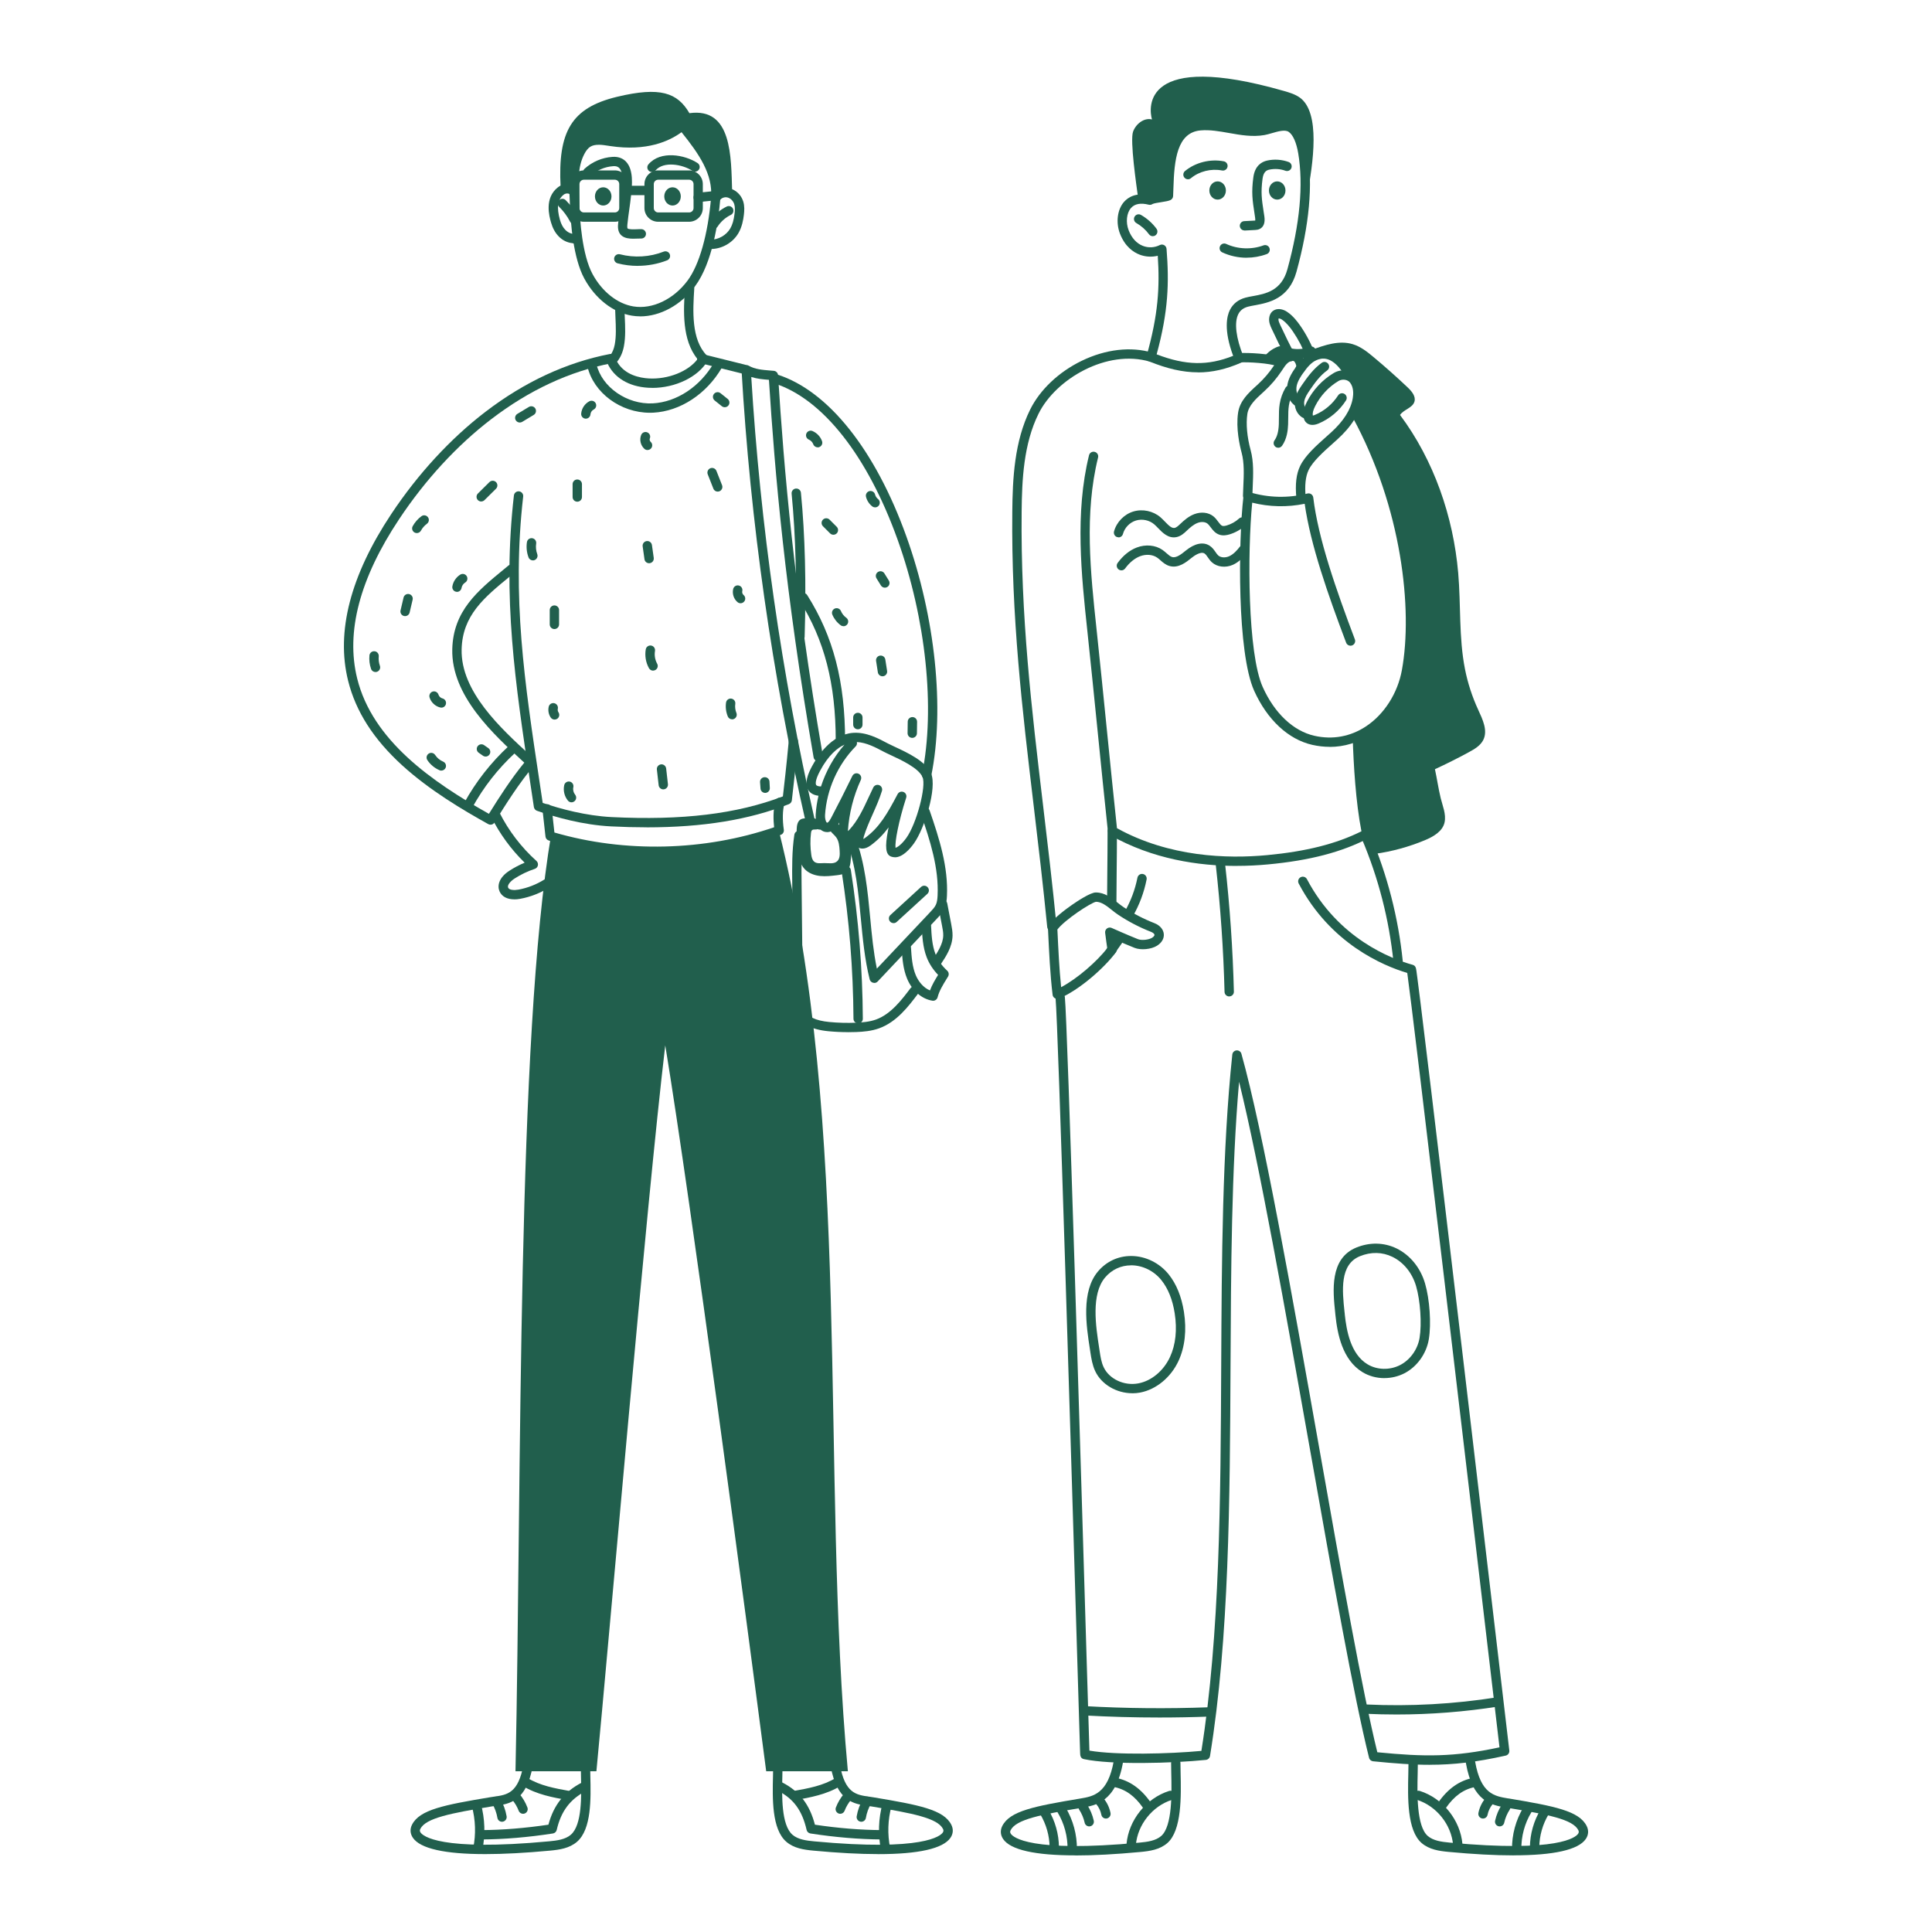 <?xml version="1.0" encoding="UTF-8"?> <svg xmlns="http://www.w3.org/2000/svg" id="Layer_1" data-name="Layer 1" viewBox="0 0 500 500"><defs><style> .cls-1 { fill: #215f4d; } </style></defs><g><g><g><g><path class="cls-1" d="M307.45,46.4c-.35,0-.69-.15-.93-.44-.43-.51-.35-1.28.16-1.7,2.7-2.23,6.55-3.19,10.05-2.51.65.13,1.08.76.95,1.42-.13.66-.76,1.08-1.42.95-2.81-.55-5.89.21-8.05,2-.23.19-.5.28-.77.28Z"></path><path class="cls-1" d="M322.07,59.64c-.64,0-1.17-.5-1.21-1.14-.04-.67.48-1.24,1.14-1.27l2.67-.14s.12,0,.18-.01c.02-.11.03-.35-.03-.76l-.15-1.02c-.54-3.51-.83-5.45-.31-9.39.4-3.04,2.17-4.05,3.59-4.36,1.82-.4,3.79-.27,5.54.37.63.23.95.92.72,1.55s-.92.95-1.55.72c-1.32-.49-2.81-.58-4.19-.28-.68.15-1.48.55-1.72,2.32-.48,3.6-.22,5.31.3,8.71l.16,1.03c.24,1.62-.14,2.71-1.13,3.25-.47.25-.95.28-1.27.3l-2.67.14s-.04,0-.07,0Z"></path><path class="cls-1" d="M322.62,66.7c-2.16,0-4.31-.46-6.29-1.38-.61-.28-.87-1-.59-1.6.28-.61,1-.87,1.6-.59,2.97,1.38,6.58,1.51,9.65.37.62-.23,1.32.08,1.55.71.23.63-.08,1.32-.71,1.55-1.67.62-3.44.93-5.21.93Z"></path><path class="cls-1" d="M310.04,96.36c-3.92,0-7.98-.94-12.59-2.81-.57-.23-.87-.86-.71-1.45,3.03-10.72,3.42-17.82,2.89-25.91-1.55.38-3.19.29-4.7-.29-1.6-.62-3.78-2.06-5.08-5.43-1.12-2.89-.68-6.28,1.06-8.24,1.07-1.2,3.06-2.44,6.54-1.7.63-.25,1.51-.41,2.72-.6.32-.05.73-.12,1.08-.18.01-.37.03-.77.04-1.17.18-6.16.49-16.46,9.22-17.24,2.72-.24,5.41.23,8.01.7,2.9.52,5.64,1,8.33.53.47-.08,1.06-.25,1.67-.43,1.99-.58,4.47-1.29,6.35-.02,1.72,1.16,2.9,3.57,3.51,7.16,1.43,8.5.47,18.95-2.85,31.04-1.94,7.06-7.28,8.04-10.82,8.69-.64.12-1.24.23-1.73.36-1.2.32-2.03.96-2.52,1.95-1.08,2.18-.59,6.18,1.36,10.99.25.61-.04,1.3-.64,1.56-3.83,1.67-7.43,2.51-11.14,2.51ZM299.36,91.71c7.5,2.88,13.22,2.99,19.78.38-2.5-6.73-1.63-10.3-.85-11.86.81-1.62,2.17-2.7,4.05-3.2.58-.16,1.23-.28,1.92-.4,3.29-.6,7.38-1.35,8.92-6.95,3.23-11.75,4.17-21.84,2.8-30-.48-2.83-1.36-4.81-2.48-5.56-.94-.64-2.74-.12-4.33.34-.68.2-1.32.38-1.92.49-3.11.55-6.19,0-9.18-.53-2.55-.45-4.97-.88-7.37-.67-6.09.54-6.81,7.66-7.02,14.9-.02.75-.04,1.46-.08,2.1-.02.44-.29.84-.69,1.03-.49.23-1.23.36-2.38.54-.72.11-1.92.3-2.24.47-.29.21-.66.28-1,.19-2.08-.53-3.62-.24-4.59.85-1.15,1.29-1.4,3.72-.61,5.76.78,2.01,2.06,3.42,3.7,4.05,1.41.55,3.01.47,4.37-.22.36-.18.78-.17,1.13.03.35.2.58.56.61.96.69,8.77.48,16.13-2.56,27.29ZM298.34,52.77s0,0-.01,0c0,0,0,0,.01,0Z"></path><path class="cls-1" d="M298.34,61.13c-.37,0-.74-.17-.98-.5-.84-1.15-1.97-2.16-3.28-2.91-.58-.33-.78-1.07-.45-1.65.33-.58,1.07-.78,1.65-.45,1.6.92,2.99,2.16,4.03,3.59.39.54.27,1.3-.27,1.69-.21.16-.46.23-.71.23Z"></path><path class="cls-1" d="M338.23,50.87c1.66-8.79,3.54-21.71-1.82-25.6-1.21-.87-2.67-1.31-4.1-1.72-36.69-10.52-35.04,4.37-34.18,7.36-2.06-.51-4.16,1.16-4.89,3.15-.84,2.3.85,13.81,1.36,17.57,1.56-.14,6.2.27,7.38-.6,1.05-.77.5-4.31.52-5.73.04-3.09.2-6.18,2.32-8.62,3.03-3.48,4.4-4.75,9.21-4.46,4.41.26,8.74,2.31,13.06,1.49,2.24-.42,4.55-1.6,6.67-.8,3.51,1.31,4.44,18.13,4.47,17.96Z"></path></g><g><path class="cls-1" d="M334.03,93.5c-.43,0-.85-.23-1.07-.64-1.35-2.55-2.65-5.18-3.86-7.8-.3-.65-.76-1.64-.64-2.73.15-1.34.93-1.9,1.39-2.11,1.11-.52,2.41-.09,3.25.48,1.55,1.04,2.66,2.51,3.47,3.68,1.56,2.26,2.82,4.71,3.77,7.29.23.63-.09,1.32-.72,1.55-.62.23-1.32-.09-1.55-.72-.87-2.38-2.05-4.65-3.49-6.75-.68-.99-1.62-2.23-2.82-3.04-.37-.25-.72-.31-.85-.3-.01.03-.03.09-.04.19-.04.39.17.89.43,1.45,1.19,2.58,2.47,5.17,3.8,7.68.31.59.09,1.32-.5,1.63-.18.1-.37.14-.56.14Z"></path><path class="cls-1" d="M335.64,105.04c-.27,0-.54-.09-.76-.27-1.44-1.17-2.09-3.28-1.67-5.37.35-1.73,1.3-3.2,2.27-4.54,1.15-1.59,2.49-3.16,4.42-3.93,2.76-1.1,6.83-1,10.58,5.72.33.58.12,1.32-.47,1.64-.58.33-1.32.12-1.64-.47-3.5-6.27-6.57-5.05-7.57-4.65-1.37.54-2.42,1.82-3.36,3.11-.81,1.12-1.6,2.33-1.86,3.6-.2,1-.02,2.33.83,3.02.52.42.59,1.18.17,1.7-.24.29-.59.44-.94.44Z"></path><path class="cls-1" d="M337.76,108.26c-.18,0-.37-.04-.55-.13-1.54-.78-2.39-2.69-2.07-4.64.24-1.5,1.03-2.74,1.89-3.98,1.39-2.01,2.92-4.1,5.04-5.62.54-.39,1.3-.26,1.69.28.39.54.26,1.3-.28,1.69-1.81,1.29-3.19,3.19-4.45,5.03-.72,1.04-1.33,1.99-1.49,3-.12.76.11,1.76.78,2.1.6.3.83,1.03.53,1.62-.21.42-.64.66-1.08.66Z"></path><path class="cls-1" d="M336.7,130.03c-.62,0-1.14-.47-1.2-1.1-.34-3.62-.03-6.28.99-8.37,1.3-2.68,4.16-5.23,6.92-7.69.34-.31.68-.61,1.02-.91,3.27-2.95,5.18-5.96,5.67-8.95.16-.95.27-2.73-.7-3.98-.64-.83-2.01-1.02-3-.43-2.55,1.52-4.69,3.83-6.03,6.49-.53,1.05-.72,1.8-.62,2.45.12-.01.3-.05.54-.16,2.45-1.02,4.58-2.82,6.01-5.05.36-.56,1.1-.73,1.67-.37.56.36.73,1.11.37,1.67-1.69,2.65-4.22,4.78-7.12,5.99-1.41.59-2.62.42-3.34-.44-.28-.34-.45-.76-.53-1.28-.22-1.49.34-2.86.86-3.88,1.54-3.06,4-5.72,6.95-7.48,2.05-1.23,4.75-.77,6.15,1.03,1.13,1.46,1.55,3.54,1.17,5.85-.58,3.55-2.74,7.03-6.44,10.35-.34.3-.68.61-1.02.92-2.47,2.2-5.26,4.69-6.35,6.94-.8,1.66-1.05,3.98-.76,7.09.06.66-.43,1.25-1.09,1.32-.04,0-.08,0-.11,0Z"></path><path class="cls-1" d="M322.89,129.5s-.02,0-.03,0c-.67-.02-1.19-.57-1.18-1.24.02-.78.06-1.59.09-2.37.14-3,.28-6.1-.45-8.78-.47-1.74-1.51-6.23-.9-10.32.45-3.06,2.72-5.13,4.73-6.96l.47-.43c1.51-1.4,2.86-2.97,4-4.68.08-.12.15-.23.23-.35.52-.79,1.06-1.61,1.85-2.28,1.21-1.02,2.75-1.37,4.01-.89,1.05.39,1.72,1.53,2,2.46.3,1,.21,1.91-.26,2.55-.39.54-1.15.66-1.69.26-.52-.38-.65-1.1-.3-1.64.07-.34-.32-1.22-.61-1.38-.48-.18-1.15.11-1.58.48-.53.45-.95,1.09-1.39,1.77-.08.12-.16.24-.24.36-1.25,1.87-2.72,3.6-4.38,5.12l-.48.44c-1.79,1.63-3.64,3.32-3.97,5.53-.38,2.56-.07,5.96.85,9.33.83,3.05.68,6.34.54,9.53-.04.81-.07,1.57-.09,2.32-.02.66-.55,1.18-1.21,1.18ZM335.45,94.85h0Z"></path><path class="cls-1" d="M330.82,115.88c-.24,0-.49-.07-.7-.22-.54-.39-.67-1.14-.28-1.69.69-.97,1.05-2.31,1.12-4.21.02-.53.02-1.06.02-1.62,0-1.18,0-2.4.21-3.64.24-1.47.74-2.86,1.49-4.14.34-.58,1.08-.77,1.65-.43.58.34.77,1.08.43,1.65-.59,1.01-1.01,2.15-1.19,3.31-.17,1.04-.17,2.11-.18,3.25,0,.56,0,1.13-.03,1.71-.06,1.5-.29,3.71-1.57,5.52-.24.33-.61.51-.99.51Z"></path></g><path class="cls-1" d="M330.86,94.81c-.15,0-.3-.03-.44-.08-1.82-.71-7.31-1.1-9.61-.93-.67.05-1.24-.45-1.29-1.12-.05-.67.45-1.25,1.12-1.29,2.33-.17,8.3.16,10.67,1.09.62.24.93.95.68,1.57-.19.48-.64.77-1.13.77Z"></path><path class="cls-1" d="M344.11,193.28c-1.48,0-2.98-.17-4.49-.51-6.2-1.4-11.68-6.51-15.05-14.01-4.4-9.8-4.13-38.41-2.76-50.37.04-.36.24-.68.54-.87.3-.2.67-.25,1.01-.15,4.88,1.48,10.07,1.6,15.01.35.34-.08.69-.02.98.18.29.2.47.51.52.85,1.26,10.58,5.92,23.9,10.77,36.72.24.62-.08,1.32-.7,1.56-.62.24-1.32-.08-1.56-.7-4.7-12.43-9.23-25.35-10.73-35.95-4.49.93-9.13.83-13.58-.29-1.25,12.81-1.19,39.01,2.71,47.69,3.05,6.8,7.93,11.41,13.38,12.64,4.71,1.07,9.33.22,13.35-2.43,4.73-3.13,8.21-8.58,9.3-14.58,2.85-15.68,0-42.01-12.8-65.51-.32-.59-.1-1.32.48-1.64.59-.32,1.32-.1,1.64.48,13.08,24.02,15.98,51,13.05,67.1-1.21,6.64-5.08,12.68-10.35,16.17-3.29,2.18-6.94,3.29-10.72,3.29Z"></path><path class="cls-1" d="M320.04,224.1c-9.8,0-21.72-1.72-32.71-7.96-.34-.19-.56-.54-.6-.92-.89-8.35-1.8-17.35-2.67-26.05-.88-8.7-1.78-17.69-2.67-26.03-1.52-14.22-3.24-30.33.45-45.32.16-.65.81-1.04,1.46-.88.65.16,1.04.81.88,1.46-3.59,14.58-1.96,29.78-.39,44.48.89,8.35,1.8,17.35,2.67,26.05.85,8.48,1.74,17.24,2.61,25.41,13.56,7.49,28.56,7.93,38.82,6.97,10.11-.95,17.91-2.91,24.45-6.17-1.47-7.48-2.04-17.22-2.26-24.19-.02-.67.5-1.23,1.17-1.25.67,0,1.23.5,1.25,1.17.23,7.17.83,17.27,2.4,24.68.11.53-.14,1.07-.62,1.32-6.99,3.66-15.3,5.83-26.15,6.84-2.45.23-5.17.38-8.07.38Z"></path><path class="cls-1" d="M272.22,241.01c-.61,0-1.14-.47-1.2-1.09-1.06-10.8-2.29-21.16-3.48-31.18-3-25.23-5.84-49.07-5.56-76.35.08-8.43.52-18.12,4.63-26.41,2.55-5.14,7.41-9.73,13.33-12.6,6.21-3.01,12.72-3.76,18.31-2.11.64.19,1.01.86.82,1.5-.19.64-.86,1.01-1.5.82-11.04-3.26-24.31,4.42-28.79,13.47-3.89,7.83-4.3,17.19-4.38,25.36-.27,27.13,2.56,50.89,5.55,76.05,1.19,10.03,2.43,20.4,3.49,31.23.06.66-.42,1.26-1.08,1.32-.04,0-.08,0-.12,0Z"></path><path class="cls-1" d="M273.61,258.5c-.21,0-.42-.06-.61-.16-.33-.19-.55-.52-.59-.9-.64-5.26-.91-11.18-1.16-16.4l-.04-.78c-.01-.25.06-.5.19-.71,1.25-1.94,4.65-4.41,6.06-5.39,1.38-.96,4.74-3.18,6.11-3.19.02,0,.03,0,.05,0,2.28,0,4.06,1.41,5.64,2.66.51.4.98.78,1.45,1.09,2.52,1.68,5.23,3.09,8.05,4.19,1.41.55,2.32,1.6,2.43,2.8.11,1.17-.53,2.27-1.75,3.04-1.52.95-4.18,1.2-5.8.56-1.42-.56-3.46-1.43-4.95-2.09.13,1.01.25,1.84.3,2.1.13.37.06.79-.17,1.11-3.03,4.08-9.53,9.83-14.74,11.99-.15.06-.31.09-.46.09ZM273.65,240.55l.02.37c.22,4.63.46,9.81.95,14.56,4.25-2.24,9.27-6.68,11.93-10.08-.01-.07-.02-.15-.03-.22-.06-.42-.14-.99-.22-1.55-.15-1.12-.29-2.23-.29-2.23-.05-.43.13-.86.48-1.12.35-.26.81-.31,1.21-.13.04.02,4.41,1.96,6.82,2.91.92.36,2.76.18,3.64-.37.4-.25.64-.55.62-.76-.02-.22-.31-.54-.9-.77-2.98-1.16-5.84-2.65-8.51-4.43-.55-.36-1.09-.79-1.61-1.21-1.38-1.1-2.69-2.13-4.12-2.14-1.38.27-8.08,4.67-9.99,7.18ZM288.06,244.51c.4.07.73.34.89.71-.12-.3-.43-.62-.89-.71ZM288.06,244.51s0,0,0,0c0,0,0,0,0,0Z"></path><path class="cls-1" d="M287.72,235.03c-.67,0-1.21-.54-1.21-1.21,0-2.6.03-5.3.06-8.15.03-3.33.07-6.77.07-10.63,0-.67.54-1.21,1.21-1.21s1.21.54,1.21,1.21c0,3.87-.03,7.32-.07,10.65-.03,2.85-.06,5.54-.06,8.13,0,.67-.54,1.21-1.21,1.21Z"></path><path class="cls-1" d="M361.83,250.04c-.61,0-1.14-.46-1.2-1.09-1.13-10.98-3.88-21.7-8.19-31.87-.26-.61.03-1.32.64-1.58.61-.26,1.32.03,1.58.64,4.4,10.39,7.22,21.34,8.37,32.56.07.66-.41,1.26-1.08,1.33-.04,0-.08,0-.12,0Z"></path><path class="cls-1" d="M370.02,456.73c-4.43,0-9.04-.35-14.66-.91-.51-.05-.93-.41-1.05-.91-3.94-15.76-9.44-46.79-15.26-79.65-6.42-36.26-13.04-73.63-18.38-95.3-1.97,22.88-2.09,48.56-2.21,73.46-.17,34.67-.34,70.52-5.31,101.03-.09.54-.53.95-1.07,1.01-8.69.89-24.49,1.31-31.57-.2-.93-.19-.95-1.04-.97-1.54l-.04-1.17c-.03-1.02-.08-2.53-.14-4.47-.12-3.87-.29-9.45-.49-16.28-1.51-49.98-5.03-167.02-5.69-173.48-.07-.66.42-1.26,1.08-1.33.66-.07,1.26.41,1.33,1.08.67,6.55,4.2,123.65,5.7,173.65.33,10.9.56,18.74.65,21.34,6.96,1.2,20.68.85,28.98.07,4.8-30.12,4.97-65.51,5.13-99.73.13-27.46.27-55.85,2.87-80.48.06-.58.52-1.03,1.1-1.08.57-.05,1.11.32,1.26.88,5.62,20.09,13,61.78,20.15,102.1,5.71,32.25,11.11,62.73,15.02,78.66,12.3,1.21,19.74,1.27,31.62-1.27-7.84-66.74-22.39-190.07-23.87-200.41-6.23-1.86-19.9-7.57-28.1-23.15-.31-.59-.08-1.32.51-1.63.59-.31,1.32-.08,1.63.51,8.11,15.4,21.83,20.63,27.35,22.16.78.22.87.85.98,1.58.06.39.14.97.23,1.72.19,1.45.46,3.62.82,6.44.65,5.25,1.59,12.97,2.79,22.94,2.02,16.79,4.8,40.18,8.28,69.54,5.92,49.99,11.86,100.61,11.92,101.12.07.62-.33,1.19-.94,1.32-7.64,1.7-13.46,2.37-19.64,2.37ZM364.94,252.03h0,0Z"></path><path class="cls-1" d="M318.12,257.88c-.65,0-1.19-.52-1.21-1.18-.28-10.94-1.05-22-2.27-32.88-.07-.66.4-1.26,1.07-1.34.66-.08,1.26.4,1.34,1.07,1.23,10.94,2,22.07,2.28,33.08.02.67-.51,1.22-1.18,1.24-.01,0-.02,0-.03,0Z"></path><path class="cls-1" d="M287.49,247.31c-.21,0-.43-.06-.63-.18-.57-.35-.75-1.09-.4-1.66.31-.51.86-1.28,1.35-1.96.23-.32.52-.72.62-.88.14-.32.42-.57.79-.67.64-.17,1.31.21,1.48.85.16.59.01.79-.92,2.1-.44.61-.98,1.37-1.25,1.8-.23.37-.63.58-1.03.58ZM288.36,243.45s0,0,0,0c0,0,0,0,0,0ZM288.36,243.45s0,0,0,0c0,0,0,0,0,0ZM288.36,243.44h0s0,0,0,0ZM288.33,243.3s.02.1.03.15c-.01-.05-.02-.1-.03-.15Z"></path><path class="cls-1" d="M292.15,237.7c-.2,0-.41-.05-.6-.16-.58-.33-.78-1.07-.45-1.65,1.56-2.72,2.66-5.67,3.27-8.75.13-.65.77-1.08,1.42-.95.65.13,1.08.76.95,1.42-.66,3.34-1.85,6.53-3.54,9.48-.22.39-.63.61-1.05.61Z"></path><path class="cls-1" d="M335.86,92.76c-.79,0-1.58-.09-2.36-.27-.65-.15-1.05-.8-.9-1.45.15-.65.8-1.06,1.45-.9,1.6.37,3.32.24,4.84-.38.62-.25,1.32.05,1.57.67.25.62-.05,1.32-.67,1.57-1.25.5-2.59.76-3.94.76Z"></path><path class="cls-1" d="M327.3,92.18c.85-1.05,1.97-1.88,3.23-2.39.26-.1.54-.2.82-.18.65.04,1.11.62,1.48,1.16.29.41.58.96.32,1.38-.1.17-.28.28-.46.37-1.6.86-3.68.71-5.14-.37"></path><path class="cls-1" d="M339.53,90.52c3.39-1.25,7.08-2.5,10.54-1.45,2.09.63,3.85,2.03,5.52,3.44,2.98,2.49,5.88,5.07,8.7,7.74,1.04.99,2.17,2.3,1.77,3.68-.48,1.66-2.77,2.03-3.73,3.46,8.77,11.74,13.78,26.29,15.05,40.88.72,8.29.14,16.71,1.75,24.87.72,3.65,1.88,7.2,3.44,10.58,1.14,2.48,2.52,5.34,1.3,7.78-.74,1.47-2.25,2.36-3.69,3.14-2.89,1.57-5.83,3.05-8.82,4.43.54,2.48.89,5.01,1.49,7.48.49,2,1.45,4.15,1.01,6.25-.49,2.35-2.89,3.72-5.11,4.65-4.14,1.72-8.5,2.92-12.94,3.53-1.86-4.91-3.05-9.97-3.67-15.19-.59-5-1.18-10.05-.63-15.05,6.61-4.16,11.46-11.3,12.96-18.96.65-3.3.71-6.69.64-10.06-.29-14.25-2.88-28.45-7.64-41.89-1.7-4.79-3.7-9.54-6.76-13.6.79-2.05,1.29-4.7.47-6.73-.88-2.18-2.96-4.08-4.56-5.74-.71-.73-1.45-1.44-2.34-1.92-.45-.24-4.88-.87-4.71.14-.08-.48.04-.95-.04-1.43Z"></path><path class="cls-1" d="M300.07,444.49c-6.51,0-13.03-.18-19.5-.54-.67-.04-1.18-.61-1.14-1.27.04-.67.6-1.18,1.27-1.14,10.65.6,21.46.7,32.12.3.66-.03,1.23.5,1.25,1.16.02.67-.5,1.23-1.16,1.25-4.27.16-8.56.24-12.85.24Z"></path><path class="cls-1" d="M361.43,443.71c-2.63,0-5.25-.06-7.87-.18-.67-.03-1.18-.6-1.15-1.26.03-.67.59-1.18,1.26-1.15,11.29.53,22.68-.1,33.84-1.87.66-.1,1.28.35,1.38,1,.1.66-.35,1.28-1,1.38-8.74,1.38-17.61,2.08-26.46,2.08Z"></path><path class="cls-1" d="M293.05,360.57c-4.07,0-7.99-2.25-9.62-5.74-.74-1.59-1-3.29-1.23-4.79l-.14-.92c-.92-5.94-2.3-14.9,2.11-20.09,2.18-2.57,5.21-3.98,8.55-3.98.06,0,.12,0,.17,0,3.65.05,7.22,1.83,9.57,4.76,1.99,2.49,3.32,5.75,3.94,9.69.74,4.72.26,9.11-1.4,12.7-1.98,4.28-5.8,7.42-9.96,8.2-.66.12-1.32.18-1.98.18ZM292.72,327.47c-2.62,0-5,1.11-6.71,3.13-3.69,4.35-2.41,12.66-1.56,18.16l.14.93h0c.2,1.34.43,2.86,1.03,4.13,1.44,3.08,5.3,4.89,8.97,4.2,3.4-.63,6.55-3.25,8.21-6.84,1.46-3.15,1.88-7.06,1.21-11.31-.55-3.52-1.71-6.4-3.44-8.56-1.89-2.37-4.78-3.81-7.71-3.85-.05,0-.09,0-.14,0Z"></path><path class="cls-1" d="M358.28,356.66c-2,0-3.98-.52-5.67-1.55-5.23-3.19-6.5-9.95-7-14.76h0l-.06-.61c-.59-5.6-1.49-14.06,5.5-16.89,3.47-1.4,7.14-1.32,10.35.23,3.51,1.7,6.21,5,7.4,9.07,1.21,4.12,1.64,10.46.98,14.44-.62,3.74-3.04,7.12-6.31,8.81-1.61.83-3.41,1.25-5.19,1.25ZM348.02,340.11c.45,4.3,1.54,10.32,5.85,12.94,2.48,1.52,5.81,1.6,8.49.22,2.61-1.35,4.54-4.06,5.03-7.06.6-3.62.19-9.61-.91-13.37-1-3.41-3.24-6.17-6.13-7.57-2.62-1.27-5.53-1.33-8.39-.17-5.3,2.14-4.58,8.94-4,14.39l.07.62Z"></path><path class="cls-1" d="M289.48,139.05c-.1,0-.21-.01-.32-.04-.64-.17-1.02-.84-.85-1.48.65-2.4,2.61-4.43,4.99-5.15,2.38-.73,5.14-.14,7.02,1.48.4.35.78.74,1.15,1.12,1.07,1.11,1.77,1.77,2.52,1.64.48-.09.99-.57,1.48-1.04.99-.94,2.16-1.97,3.62-2.52,1.77-.67,3.66-.46,4.93.56.52.42.9.93,1.24,1.39.38.51.71.95,1.08,1.08.25.08.63.05,1.16-.11,1.17-.35,2.26-.96,3.16-1.78.49-.45,1.26-.41,1.71.09.45.49.41,1.26-.09,1.71-1.17,1.06-2.58,1.85-4.09,2.3-.65.19-1.63.41-2.61.08-1.09-.36-1.74-1.23-2.26-1.92-.28-.37-.54-.72-.82-.94-.6-.48-1.61-.56-2.56-.19-1.05.4-1.96,1.21-2.8,2.01-.69.66-1.54,1.45-2.72,1.67-2.07.38-3.53-1.12-4.7-2.33-.34-.36-.67-.69-.99-.97-1.27-1.1-3.13-1.49-4.74-1-1.61.49-2.93,1.85-3.37,3.48-.15.54-.63.89-1.17.89Z"></path><path class="cls-1" d="M290.22,147.61c-.25,0-.5-.08-.72-.24-.54-.4-.65-1.15-.25-1.69,1.44-1.95,3.11-3.29,4.96-3.99,2.28-.87,4.83-.63,6.63.62.39.27.73.57,1.06.86.52.46.97.86,1.45.99,1.09.3,2.4-.75,3.54-1.68,2.3-1.86,4.47-2.31,6.12-1.28.73.46,1.17,1.1,1.57,1.67.23.34.45.66.69.87.64.58,1.8.67,2.82.22,1.17-.52,2.1-1.6,2.79-2.49.41-.53,1.17-.63,1.69-.22.53.41.63,1.17.22,1.69-.86,1.11-2.06,2.49-3.72,3.23-1.89.84-4.07.58-5.42-.64-.45-.4-.77-.88-1.06-1.29-.3-.43-.56-.8-.86-1-1.02-.64-2.8.69-3.32,1.11-1.44,1.17-3.41,2.76-5.7,2.14-1.02-.28-1.76-.93-2.41-1.51-.29-.26-.56-.5-.84-.68-1.16-.8-2.85-.94-4.41-.35-1.39.53-2.73,1.62-3.87,3.17-.24.32-.6.49-.97.49Z"></path></g><ellipse class="cls-1" cx="315.12" cy="49.3" rx="2.14" ry="2.36"></ellipse><ellipse class="cls-1" cx="330.54" cy="49.3" rx="2.14" ry="2.36"></ellipse></g><g><path class="cls-1" d="M391.7,480.17c-4.77,0-10.38-.3-16.8-.9-2.45-.23-5.01-.6-6.98-2.29-3.79-3.28-3.6-11.77-3.45-17.97.02-.91.04-1.76.04-2.48,0-.67.54-1.21,1.21-1.21h0c.67,0,1.21.54,1.21,1.21,0,.74-.02,1.61-.04,2.53-.12,5.07-.31,13.55,2.62,16.09,1.42,1.23,3.56,1.52,5.62,1.71,28.39,2.65,32.71-1.44,33.28-2.28.21-.32.23-.58.06-.93-1.43-2.84-7.94-4.06-18.42-5.81h-.09c-3.93-.67-8.81-1.48-10.58-11.51-.12-.66.32-1.28.98-1.4.66-.11,1.28.32,1.4.98,1.47,8.34,4.93,8.92,8.59,9.53h.09c11.91,2,18.21,3.22,20.18,7.11.57,1.13.5,2.33-.22,3.38-1.91,2.8-8.29,4.23-18.7,4.23Z"></path><path class="cls-1" d="M377.26,478.56c-.62,0-1.15-.47-1.2-1.1-.46-5.26-4.3-10.06-9.33-11.66-.64-.2-.99-.88-.78-1.52.2-.64.88-.99,1.52-.78,5.94,1.89,10.46,7.55,11.01,13.75.06.66-.43,1.25-1.1,1.31-.04,0-.07,0-.11,0Z"></path><path class="cls-1" d="M373.2,468.4c-.24,0-.48-.07-.69-.22-.55-.38-.68-1.13-.3-1.68,2.52-3.62,5.51-5.71,9.12-6.41.66-.13,1.29.3,1.42.96.13.66-.3,1.29-.96,1.42-3.01.58-5.42,2.3-7.59,5.42-.23.34-.61.52-.99.52Z"></path><path class="cls-1" d="M383.8,470.64c-.08,0-.15,0-.23-.02-.66-.13-1.08-.76-.96-1.42.28-1.41.91-2.74,1.84-3.84.43-.51,1.19-.58,1.7-.15.51.43.58,1.19.15,1.7-.66.79-1.12,1.74-1.32,2.75-.11.58-.62.98-1.18.98Z"></path><path class="cls-1" d="M388.11,472.67c-.09,0-.17,0-.26-.03-.65-.14-1.06-.79-.92-1.44.33-1.5.93-2.91,1.77-4.2.37-.56,1.11-.71,1.67-.35.56.37.71,1.11.35,1.67-.68,1.04-1.16,2.18-1.43,3.4-.12.56-.62.95-1.18.95Z"></path><path class="cls-1" d="M397.15,479.31s0,0-.01,0c-.67,0-1.2-.55-1.2-1.22.03-3.47,1-6.88,2.8-9.85.35-.57,1.09-.75,1.66-.41s.75,1.09.41,1.66c-1.57,2.6-2.42,5.59-2.45,8.63,0,.66-.55,1.2-1.21,1.2Z"></path><path class="cls-1" d="M392.52,479.82c-.66,0-1.2-.53-1.21-1.19-.06-3.77.98-7.62,2.93-10.85.35-.57,1.09-.75,1.66-.41.57.35.75,1.09.41,1.66-1.72,2.84-2.64,6.24-2.58,9.56.01.67-.52,1.22-1.19,1.23,0,0-.01,0-.02,0Z"></path></g><g><path class="cls-1" d="M278.31,480.17c-10.42,0-16.79-1.42-18.7-4.23-.71-1.05-.79-2.25-.22-3.38,1.97-3.89,8.27-5.11,20.18-7.1,3.36-.56,7.17-1.2,8.68-9.79.12-.66.74-1.09,1.4-.98.66.12,1.1.74.98,1.4-1.81,10.28-7.14,11.17-10.66,11.76-10.49,1.75-16.99,2.97-18.42,5.81-.17.34-.16.61.06.93.58.85,4.89,4.94,33.28,2.28,2.06-.19,4.2-.48,5.62-1.71,2.93-2.53,2.73-11.17,2.61-16.33-.02-.92-.04-1.8-.04-2.54,0-.67.54-1.21,1.21-1.21h0c.67,0,1.21.54,1.21,1.21,0,.71.02,1.57.04,2.49.14,5.95.34,14.94-3.45,18.22-1.96,1.69-4.52,2.06-6.98,2.29-6.42.6-12.04.9-16.8.9Z"></path><path class="cls-1" d="M292.75,478.56s-.07,0-.11,0c-.66-.06-1.16-.64-1.1-1.31.55-6.21,5.07-11.86,11.01-13.75.64-.2,1.32.15,1.52.78.2.64-.15,1.32-.78,1.52-5.03,1.6-8.87,6.4-9.33,11.66-.06.63-.58,1.1-1.2,1.1Z"></path><path class="cls-1" d="M296.81,468.4c-.38,0-.76-.18-.99-.52-2.17-3.12-4.59-4.84-7.59-5.42-.66-.13-1.08-.76-.96-1.42.13-.66.76-1.09,1.42-.96,3.61.7,6.6,2.79,9.12,6.41.38.55.25,1.3-.3,1.68-.21.15-.45.22-.69.22Z"></path><path class="cls-1" d="M286.21,470.64c-.57,0-1.07-.4-1.18-.98-.2-1.01-.65-1.96-1.32-2.75-.43-.51-.36-1.27.15-1.7.51-.43,1.27-.36,1.7.15.93,1.1,1.56,2.43,1.84,3.84.13.65-.3,1.29-.96,1.42-.08.02-.16.02-.23.02Z"></path><path class="cls-1" d="M281.89,472.67c-.55,0-1.05-.38-1.18-.95-.27-1.21-.75-2.36-1.43-3.4-.37-.56-.21-1.31.35-1.67s1.31-.21,1.67.35c.84,1.29,1.44,2.7,1.77,4.2.14.65-.27,1.3-.92,1.44-.09.02-.18.03-.26.03Z"></path><path class="cls-1" d="M272.85,479.31c-.66,0-1.2-.53-1.21-1.2-.03-3.04-.88-6.02-2.45-8.63-.35-.57-.16-1.31.41-1.66.57-.35,1.31-.16,1.66.41,1.8,2.97,2.76,6.38,2.8,9.85,0,.67-.53,1.21-1.2,1.22,0,0,0,0-.01,0Z"></path><path class="cls-1" d="M277.49,479.82s-.01,0-.02,0c-.67-.01-1.2-.56-1.19-1.23.06-3.32-.86-6.72-2.58-9.56-.35-.57-.16-1.31.41-1.66.57-.35,1.31-.16,1.66.41,1.95,3.23,2.99,7.08,2.93,10.85-.01.66-.55,1.19-1.21,1.19Z"></path></g></g><g><g><g><g><path class="cls-1" d="M165.68,81.87c-.73,0-1.46-.06-2.17-.18-4.88-.81-9.48-4.41-12.3-9.62-2.89-5.35-3.52-14.51-3.65-18.2-.03-.74-.07-1.49-.11-2.24-.23-4.4-.47-8.94,1.65-12.92.69-1.3,1.44-2.17,2.36-2.76,2-1.27,4.36-.91,6.44-.58l.32.05c4.18.64,12.01,1,17.55-3.79.25-.21.57-.32.89-.29.33.03.63.19.83.44,4.05,4.96,9.6,11.76,8.93,19.62-.5,5.86-2.01,16.6-6.55,22.69-3.65,4.89-9.03,7.79-14.19,7.79ZM154.91,37.47c-.8,0-1.54.13-2.15.51-.55.35-1.04.94-1.52,1.85-1.8,3.39-1.58,7.59-1.37,11.66.04.77.08,1.53.11,2.28.1,2.75.63,12.1,3.36,17.14,2.47,4.57,6.42,7.7,10.57,8.39,4.89.81,10.4-1.81,14.03-6.68,3.05-4.1,5.27-11.92,6.08-21.45h0c.51-6.04-3.08-11.3-7.64-16.96-3.07,2.27-8.97,5.04-18.52,3.58l-.32-.05c-.89-.14-1.79-.28-2.63-.28Z"></path><path class="cls-1" d="M163.88,61.78c-1.06,0-2.16-.13-2.96-.77-1.18-.94-1.01-2.54-.94-3.22.16-1.54.33-2.72.49-3.87.16-1.12.32-2.28.48-3.79.18-1.74.56-5.35-.68-6.64-.23-.24-.65-.55-1.6-.48-2.13.15-4.17,1.02-5.75,2.45-.49.45-1.26.41-1.71-.08-.45-.49-.41-1.26.08-1.71,1.98-1.8,4.54-2.89,7.2-3.07,1.81-.13,2.9.59,3.5,1.21,2.03,2.1,1.6,6.16,1.35,8.58-.16,1.55-.33,2.73-.49,3.87-.16,1.12-.32,2.28-.48,3.78-.09.89.03,1.06.05,1.08.38.3,1.73.24,2.46.21.4-.02.79-.04,1.13-.02.67.02,1.19.58,1.17,1.25-.02.67-.57,1.19-1.25,1.17-.25,0-.59,0-.94.02-.36.02-.74.03-1.12.03Z"></path><path class="cls-1" d="M168.73,44.52c-.28,0-.56-.1-.78-.29-.51-.43-.57-1.2-.13-1.7,3.1-3.63,9.38-2.52,12.72-.32.56.37.71,1.12.34,1.67-.37.56-1.12.71-1.67.34-2.58-1.7-7.46-2.57-9.55-.12-.24.28-.58.42-.92.42Z"></path><path class="cls-1" d="M165.03,68.81c-1.75,0-3.5-.22-5.19-.66-.65-.17-1.03-.83-.87-1.47s.83-1.03,1.47-.87c3.72.96,7.75.72,11.33-.69.62-.24,1.32.06,1.57.68.24.62-.06,1.32-.68,1.57-2.42.95-5.02,1.43-7.62,1.43Z"></path><path class="cls-1" d="M159.12,57.39h-8.01c-1.96,0-3.55-1.59-3.55-3.55v-6.19c0-1.96,1.59-3.55,3.55-3.55h8.01c1.96,0,3.55,1.59,3.55,3.55v6.19c0,1.96-1.59,3.55-3.55,3.55ZM151.11,46.51c-.63,0-1.14.51-1.14,1.14v6.19c0,.63.51,1.14,1.14,1.14h8.01c.63,0,1.14-.51,1.14-1.14v-6.19c0-.63-.51-1.14-1.14-1.14h-8.01Z"></path><path class="cls-1" d="M178.34,57.39h-8.01c-1.96,0-3.55-1.59-3.55-3.55v-6.19c0-1.96,1.59-3.55,3.55-3.55h8.01c1.96,0,3.55,1.59,3.55,3.55v6.19c0,1.96-1.59,3.55-3.55,3.55ZM170.34,46.51c-.63,0-1.14.51-1.14,1.14v6.19c0,.63.51,1.14,1.14,1.14h8.01c.63,0,1.14-.51,1.14-1.14v-6.19c0-.63-.51-1.14-1.14-1.14h-8.01Z"></path><path class="cls-1" d="M167.45,50.5h-5.26c-.67,0-1.21-.54-1.21-1.21s.54-1.21,1.21-1.21h5.26c.67,0,1.21.54,1.21,1.21s-.54,1.21-1.21,1.21Z"></path><path class="cls-1" d="M183.94,64.44h-.04c-.67,0-1.21-.55-1.2-1.21,0-.67.54-1.2,1.21-1.2.01,0,.02,0,.03,0,2.01,0,4.03-1.16,5.05-2.9.56-.95.91-2.16,1.11-3.8.1-.8.16-1.72-.08-2.49-.27-.87-1-1.58-1.8-1.75-.78-.17-1.66.21-2,.86-.31.59-1.04.82-1.63.5-.59-.31-.82-1.04-.5-1.63.85-1.61,2.8-2.49,4.65-2.09,1.65.36,3.07,1.69,3.6,3.39.38,1.21.3,2.45.17,3.5-.15,1.25-.46,3.1-1.42,4.73-1.46,2.49-4.25,4.09-7.13,4.09Z"></path><path class="cls-1" d="M148.6,63.02c-.16,0-.31-.03-.45-.09-1.29-.11-2.58-.73-3.57-1.76-.9-.92-1.56-2.14-1.98-3.61-.44-1.56-1.78-6.29,1.78-9.08,1.73-1.36,3.91-.93,4.93.24.44.5.39,1.27-.11,1.71-.5.44-1.27.39-1.71-.11-.31-.36-1.12-.33-1.62.07-1.56,1.22-1.86,3.3-.95,6.52.31,1.09.77,1.96,1.39,2.58.64.66,1.48,1.04,2.25,1.04.02,0,.03,0,.05,0,.58,0,1.11.43,1.21,1.01.11.6-.24,1.2-.81,1.41-.13.05-.27.07-.4.07Z"></path><path class="cls-1" d="M148.61,58.02c-.44,0-.86-.24-1.07-.65-.74-1.43-1.7-2.72-2.84-3.85-.48-.47-.48-1.23-.01-1.71s1.23-.48,1.71-.01c1.33,1.31,2.43,2.81,3.29,4.46.31.59.08,1.32-.52,1.63-.18.09-.37.14-.56.14Z"></path><path class="cls-1" d="M184.69,59.24c-.22,0-.44-.06-.65-.19-.56-.36-.73-1.1-.37-1.67,1.08-1.7,2.6-3.06,4.41-3.93.6-.29,1.32-.04,1.61.56.29.6.04,1.32-.56,1.61-1.38.67-2.6,1.75-3.42,3.04-.23.36-.62.56-1.02.56Z"></path><path class="cls-1" d="M145.08,48.35c-.72-14.29,2.76-20.45,14.62-23.3,11.17-2.68,15.63-1.06,18.72,4.24,11.06-1.53,10.77,11.25,11.06,20.3-1.29.13-2.92,1.05-3.78.32-.7-.6-1.04-3.92-1.24-4.86-.53-2.56-1.6-4.65-3.21-6.62-1.52-1.87-3.05-3.75-4.57-5.62-2.48,2.73-6.87,3.8-10.55,4.01s-7.36-.35-11.04-.41c-8.02-.11-4.84,4.61-6.98,12.37-1-.16-2.01-.36-3.03-.42Z"></path><path class="cls-1" d="M180.68,52.31c-.61,0-1.13-.46-1.2-1.08-.07-.66.41-1.26,1.07-1.33l5.08-.54c.67-.07,1.26.41,1.33,1.07.07.66-.41,1.26-1.07,1.33l-5.08.54s-.09,0-.13,0Z"></path></g><path class="cls-1" d="M168.82,100.38c-.35,0-.71,0-1.06-.03-5.06-.29-8.93-2.64-10.61-6.47-.21-.47-.09-1.02.28-1.37,1.03-.96,1.47-2.34,1.66-3.32.41-2.14.3-4.63.19-7.03-.04-.8-.07-1.62-.09-2.4-.01-.67.52-1.22,1.18-1.23,0,0,.02,0,.02,0,.66,0,1.19.53,1.21,1.18.02.75.05,1.52.09,2.34.12,2.54.24,5.17-.23,7.6-.3,1.56-.9,2.92-1.76,3.96,1.96,3.46,5.92,4.2,8.19,4.33,5.03.29,10.27-1.83,12.64-5-4.1-4.96-3.63-12.64-3.28-18.33v-.23c.05-.67.63-1.17,1.29-1.13.67.04,1.17.61,1.13,1.28v.23c-.35,5.52-.82,13.09,3.24,17.22.38.39.46.98.18,1.46-2.41,4.12-8.3,6.95-14.29,6.95Z"></path><path class="cls-1" d="M207.03,165.95s-.03,0-.04,0c-.67-.02-1.19-.58-1.17-1.25.43-13.68.11-26.11-.95-36.94-.06-.66.42-1.26,1.09-1.32.67-.07,1.26.42,1.32,1.09,1.07,10.94,1.39,23.47.96,37.26-.02.65-.56,1.17-1.21,1.17Z"></path><path class="cls-1" d="M167.35,214.11c-2.94,0-5.99-.08-9.17-.24-7.31-.36-14.48-2.4-19.21-4.04-.42-.15-.73-.52-.8-.96-.31-2.04-.61-4.07-.91-6.07-3.9-25.88-7.28-48.23-4.26-74.58.08-.66.67-1.14,1.34-1.06.66.08,1.14.68,1.06,1.34-2.98,26.03.37,48.23,4.25,73.94.27,1.77.54,3.55.8,5.35,4.57,1.54,11.17,3.34,17.85,3.67,18.23.9,32.34-.8,44.31-5.35l.04-.32c.31-2.68.89-7.66,1.48-14.06.06-.66.65-1.16,1.31-1.09.66.06,1.15.65,1.09,1.31-.59,6.43-1.17,11.43-1.48,14.12l-.12,1.05c-.05.44-.34.82-.76.99-10.36,4.06-22.23,6-36.82,6.01Z"></path><path class="cls-1" d="M169.65,221.5c-9.41,0-18.8-1.32-27.63-3.98-.46-.14-.8-.54-.85-1.02l-.78-7.03c-.07-.66.4-1.26,1.07-1.33.67-.08,1.26.4,1.33,1.07l.69,6.24c18.25,5.31,38.87,4.81,56.86-1.36-.19-1.7-.32-4.46.35-6.79.19-.64.86-1.01,1.5-.82.64.19,1.01.86.82,1.5-.49,1.68-.54,4.2-.16,6.75.09.57-.24,1.13-.79,1.32-10.24,3.64-21.34,5.47-32.42,5.47Z"></path><path class="cls-1" d="M201.54,214.87c19.22,76.72,10.71,165.41,17.89,243.53h-21.14c-5.05-38.84-19.41-147.05-26.12-187.86-4.9,41.17-14.71,155.68-17.82,187.86h-20.94c1.63-77.23.31-189.49,9.24-242.48,18.48,5.19,40.64,4.84,58.91-1.05Z"></path><path class="cls-1" d="M126.95,213.43c-.2,0-.4-.05-.59-.15-6.67-3.71-15.22-8.79-22.22-15.16-7.48-6.81-12.07-13.99-14.05-21.95-3.16-12.72.61-27.25,11.19-43.17,6.9-10.38,15.33-19.52,24.36-26.43,10.13-7.75,20.97-12.78,32.19-14.95.66-.13,1.29.3,1.42.96.13.66-.3,1.29-.96,1.42-10.86,2.09-21.35,6.97-31.18,14.5-8.82,6.75-17.06,15.69-23.81,25.85-10.2,15.33-13.85,29.21-10.86,41.25,3.98,16.04,19.33,26.71,34.09,35.02,2.67-4.3,5.74-9.07,9.16-13.25l-.07-.06c-7.96-7.29-18.86-17.27-18.57-29.3.24-9.93,6.6-15.13,13.33-20.65.41-.33.82-.67,1.22-1.01.52-.42,1.28-.35,1.7.16.42.52.35,1.28-.16,1.7-.41.34-.82.67-1.23,1.01-6.56,5.37-12.23,10.02-12.44,18.83-.26,10.93,10.17,20.49,17.79,27.46l.92.84c.48.44.52,1.18.1,1.67-3.88,4.57-7.35,10.05-10.3,14.84-.23.37-.62.57-1.03.57Z"></path><path class="cls-1" d="M133.09,232.75c-1.84,0-3.21-.72-3.8-2.05-.62-1.4-.27-3.55,2.58-5.38,1.24-.8,2.55-1.49,3.91-2.06-3.53-3.45-6.43-7.43-8.66-11.86-.3-.6-.06-1.32.54-1.62.6-.3,1.32-.06,1.62.54,2.35,4.68,5.66,9,9.55,12.49.32.29.46.72.38,1.15-.09.42-.39.76-.8.9-1.84.61-3.6,1.45-5.23,2.5-1.05.68-1.97,1.71-1.67,2.37.28.63,1.57.7,2.64.51,2.37-.43,4.69-1.34,6.73-2.62.56-.36,1.31-.19,1.67.38s.19,1.31-.38,1.67c-2.29,1.44-4.91,2.47-7.58,2.95-.52.1-1.02.14-1.49.14Z"></path><path class="cls-1" d="M231.59,221.86c-.32,0-.65-.06-.98-.18-1.4-.53-1.63-2.44-.79-6.8.05-.24.1-.49.15-.75-1.31,1.76-2.79,3.3-4.64,4.66-1.7,1.24-2.84.81-3.37.44-.53-.37-1.05-1.05-.95-2.31-.46.36-1.15.77-1.93.77h0c-.58,0-1.11-.23-1.5-.65-.67-.72-.6-1.66-.57-2.11.05-.69.11-1.38.19-2.06-.36.68-1.3,2.48-3.13,2.48h0c-.73,0-1.39-.29-1.9-.83-1.14-1.21-1.11-3.17-1.07-3.74.1-1.63.35-3.25.72-4.84-1.2-.15-2.07-.62-2.6-1.42-1.18-1.8-.05-4.37.9-6.16,1.32-2.48,5.01-8.3,10.66-8.7,3.4-.24,6.51,1.42,9.02,2.76.46.24,1.09.54,1.83.88,3.16,1.47,7.94,3.68,9.33,6.86,1.61,3.68-1.68,14.29-4.44,18.12-1.03,1.43-2.91,3.59-4.92,3.59ZM233.37,204.88c.16,0,.31.03.47.09.58.24.87.89.68,1.48-1.96,6.09-2.96,11.42-2.76,12.96.57-.15,1.66-.97,2.8-2.55,2.64-3.67,5.22-13.38,4.19-15.75-1.02-2.34-5.47-4.4-8.13-5.64-.77-.36-1.44-.67-1.95-.94-2.01-1.07-4.47-2.38-6.91-2.49.09.39-.01.82-.31,1.12-4.62,4.7-7.51,11.17-7.93,17.75-.05.79.13,1.62.42,1.93.06.07.1.07.14.07.09,0,.41-.09.99-1.19,1.89-3.59,3.74-7.26,5.52-10.91.29-.6,1-.85,1.6-.57.6.28.86.99.59,1.6-1.91,4.19-3.04,8.64-3.35,13.24,0,0,0,0,0,.01.11-.08.23-.18.35-.31,2.21-2.36,3.64-5.45,5.02-8.43.39-.84.8-1.72,1.21-2.56.28-.56.95-.82,1.53-.59.59.23.89.88.71,1.48-.64,2.07-1.52,4.05-2.37,5.97-.85,1.91-1.73,3.88-2.33,5.87-.08.28-.12.48-.13.61.12-.05.28-.14.48-.29,3.7-2.71,5.73-6.24,8.4-11.32.21-.41.63-.65,1.07-.65ZM218.57,192.7c-1.8.83-4.15,2.68-6.33,6.77-1.43,2.68-1.13,3.5-1.01,3.69.12.18.51.36,1.24.38,1.28-3.98,3.36-7.71,6.1-10.85Z"></path><path class="cls-1" d="M212.19,214.7c-.05,0-.11,0-.16-.01-.56-.08-1.04-.25-1.46-.41-.35-.13-.66-.24-.96-.28-.5-.07-.9-.44-1.02-.93-8.78-38.47-14.4-77.94-16.68-117.33-.03-.44.19-.87.57-1.1.38-.23.85-.24,1.24-.02,1.64.95,3.55,1.1,5.57,1.27.32.03.65.05.97.08.59.05,1.06.53,1.1,1.13,1.52,24.24,4.09,54.89,11.59,98.5.11.66-.33,1.28-.99,1.4-.66.11-1.28-.33-1.4-.99-7.42-43.09-10.02-73.58-11.56-97.71-1.52-.12-3.07-.26-4.57-.73,2.33,38.35,7.83,76.77,16.34,114.23.22.07.42.14.61.21.35.13.66.24.96.28.66.09,1.12.7,1.03,1.36-.08.61-.6,1.05-1.2,1.05Z"></path><path class="cls-1" d="M192.41,96.73c-.1,0-.19-.01-.29-.04l-10.81-2.69c-.65-.16-1.04-.82-.88-1.46.16-.65.82-1.04,1.46-.88l10.81,2.69c.65.16,1.04.82.88,1.46-.14.55-.63.92-1.17.92Z"></path><path class="cls-1" d="M239.81,201.76c-.08,0-.16,0-.24-.02-.65-.13-1.08-.77-.94-1.42,3.44-16.94,1.02-40.18-6.33-60.65-7.78-21.7-19.4-36.44-31.86-40.44-.64-.2-.99-.88-.78-1.52.2-.64.89-.98,1.52-.78,13.19,4.23,25.36,19.51,33.4,41.93,7.48,20.86,9.94,44.6,6.42,61.95-.12.57-.62.97-1.18.97Z"></path><path class="cls-1" d="M217.5,193.05c-.67,0-1.21-.54-1.21-1.21,0-14.93-2.91-26.2-9.43-36.53-.36-.56-.19-1.31.38-1.67.56-.36,1.31-.19,1.67.38,6.78,10.74,9.8,22.41,9.8,37.82,0,.67-.54,1.21-1.21,1.21Z"></path><path class="cls-1" d="M208.54,211.79c-.45,0-.92.04-1.31.26-.84.48-1.02,1.61-1.05,2.58-.07,1.78,0,3.57.22,5.35.22,1.8.64,3.69,1.9,4.99,1.02,1.04,2.47,1.57,3.92,1.73,1.45.16,2.91-.02,4.36-.19.79-.1,1.62-.21,2.26-.68,1.1-.8,1.28-2.34,1.37-3.7.08-1.18.15-2.36.23-3.54.05-.76.06-1.63-.51-2.15-.25-.22-.57-.34-.84-.53-.65-.46-.93-1.29-1.42-1.92-.33-.42-.76-.77-1.25-.99-.41-.19-.9-.28-1.3-.08-.69.36-.67,1.39-.26,2.04.41.65,1.08,1.1,1.54,1.73.72.98.82,2.26.9,3.47.06.96.08,2.06-.63,2.72-.85.79-2.18.48-3.34.49-.89,0-1.89.21-2.59-.35-.52-.42-.69-1.14-.78-1.8-.27-1.87-.3-3.77-.08-5.64.03-.28.09-.58.3-.75.37-.3.96-.03,1.38-.25,2.44-1.24-2.22-2.79-3.02-2.79Z"></path><path class="cls-1" d="M226.25,254.37c-.1,0-.2-.01-.31-.04-.43-.11-.76-.45-.87-.88-1.29-5.18-1.8-10.56-2.29-15.77-.64-6.76-1.3-13.75-3.69-20.12-.24-.62.08-1.32.71-1.56.62-.23,1.32.08,1.56.71,2.51,6.66,3.18,13.82,3.84,20.74.41,4.38.84,8.89,1.73,13.23l13.8-14.62c.57-.61,1.16-1.23,1.48-1.92.32-.7.4-1.57.44-2.4.33-7.03-1.87-14.05-4.36-21.21-.22-.63.12-1.32.75-1.54.63-.22,1.32.12,1.54.75,2.56,7.4,4.84,14.66,4.49,22.12-.05,1.08-.16,2.22-.66,3.3-.48,1.04-1.24,1.85-1.92,2.57l-15.35,16.28c-.23.25-.55.38-.88.38Z"></path><path class="cls-1" d="M241.49,258.99c-.06,0-.12,0-.19-.01-2.73-.43-5.22-2.58-6.51-5.62-1.1-2.6-1.28-5.46-1.44-7.99-.04-.67.46-1.24,1.13-1.28.66-.04,1.24.46,1.28,1.13.16,2.45.32,4.99,1.26,7.2.64,1.51,1.91,3.2,3.66,3.9.53-1.44,1.32-2.75,2.1-4.02-1.3-1.34-2.33-2.93-2.95-4.54-1.02-2.65-1.16-5.54-1.29-8.09-.03-.67.48-1.23,1.15-1.27.67-.03,1.23.48,1.27,1.15.12,2.48.25,5.05,1.13,7.34.59,1.53,1.7,3.1,3.04,4.32.43.39.52,1.03.22,1.53-.12.2-.24.4-.37.6-.94,1.53-1.91,3.1-2.33,4.75-.14.54-.63.91-1.17.91Z"></path><path class="cls-1" d="M219.45,267.12c-1.69,0-3.38-.08-5.06-.24-4.44-.42-7.27-1.94-8.41-4.51-.6-1.35-.61-2.78-.63-4.04l-.32-29.66c-.04-4.15-.09-8.43.55-12.65.1-.66.72-1.11,1.38-1.01.66.1,1.11.72,1.01,1.38-.61,4.03-.57,8.22-.52,12.27l.32,29.66c.01,1.08.02,2.19.42,3.09.76,1.71,2.92,2.75,6.43,3.08,2.28.22,4.6.28,6.89.19,1.62-.07,3.51-.22,5.21-.83,3.85-1.39,6.67-5.13,8.93-8.12.4-.53,1.16-.64,1.69-.24.53.4.64,1.16.24,1.69-2.45,3.25-5.51,7.3-10.04,8.94-2.01.73-4.13.9-5.93.97-.72.03-1.43.04-2.15.04Z"></path><path class="cls-1" d="M242.44,250.12c-.23,0-.46-.07-.67-.2-.55-.37-.7-1.12-.33-1.68,1.17-1.75,2.62-3.92,2.67-6.14.02-.81-.14-1.63-.31-2.51l-1.02-5.33c-.13-.66.3-1.29.96-1.41.66-.12,1.29.3,1.41.96l1.02,5.33c.18.96.37,1.96.35,3.02-.07,2.92-1.74,5.42-3.08,7.43-.23.35-.62.54-1.01.54Z"></path><path class="cls-1" d="M222.09,264.86c-.66,0-1.2-.54-1.21-1.2-.07-12.73-1.1-25.57-3.07-38.15-.1-.66.35-1.28,1.01-1.38.66-.1,1.28.35,1.38,1.01,1.99,12.7,3.03,25.66,3.1,38.51,0,.67-.53,1.21-1.2,1.22h0Z"></path><path class="cls-1" d="M231.25,238.9c-.33,0-.65-.13-.89-.39-.45-.49-.42-1.26.08-1.71l7.93-7.26c.49-.45,1.26-.42,1.71.08s.42,1.26-.08,1.71l-7.93,7.26c-.23.21-.52.32-.82.32Z"></path><path class="cls-1" d="M121.17,209.62c-.2,0-.4-.05-.58-.15-.58-.32-.8-1.06-.48-1.64,3.04-5.52,6.93-10.49,11.56-14.77.49-.45,1.26-.42,1.71.07.45.49.42,1.26-.07,1.71-4.44,4.1-8.17,8.86-11.08,14.16-.22.4-.63.63-1.06.63Z"></path><path class="cls-1" d="M168.19,106.82c-7.56,0-14.57-5.13-16.17-11.99-.15-.65.25-1.3.9-1.45.65-.15,1.3.25,1.45.9,1.38,5.92,7.91,10.45,14.56,10.11,6.18-.32,12.23-4.32,15.79-10.43.34-.58,1.08-.77,1.65-.44.58.34.77,1.08.44,1.65-3.97,6.81-10.77,11.27-17.75,11.63-.29.02-.58.02-.86.02Z"></path><path class="cls-1" d="M97.17,173.92c-.5,0-.97-.31-1.14-.81-.39-1.11-.53-2.31-.42-3.48.06-.66.65-1.15,1.32-1.09.66.06,1.15.65,1.09,1.32-.08.82.02,1.67.3,2.45.22.63-.11,1.32-.74,1.54-.13.05-.27.07-.4.07Z"></path><path class="cls-1" d="M104.84,159.45c-.09,0-.18-.01-.28-.03-.65-.15-1.05-.8-.9-1.45l.78-3.32c.15-.65.8-1.05,1.45-.9.65.15,1.05.8.9,1.45l-.78,3.32c-.13.56-.63.93-1.18.93Z"></path><path class="cls-1" d="M118.26,153.17c-.07,0-.14,0-.2-.02-.66-.11-1.1-.74-.99-1.39.21-1.25.98-2.39,2.05-3.05.57-.35,1.31-.18,1.66.39.35.57.18,1.31-.39,1.66-.49.3-.85.84-.95,1.41-.1.59-.61,1.01-1.19,1.01Z"></path><path class="cls-1" d="M107.86,137.96c-.2,0-.4-.05-.58-.15-.58-.32-.8-1.06-.47-1.64.55-1,1.33-1.89,2.25-2.57.54-.4,1.29-.28,1.69.25.4.54.28,1.29-.25,1.69-.64.48-1.19,1.1-1.57,1.8-.22.4-.63.62-1.06.62Z"></path><path class="cls-1" d="M114.22,183.13c-.09,0-.19-.01-.28-.03-1.3-.31-2.39-1.34-2.77-2.61-.19-.64.17-1.31.8-1.51.64-.2,1.31.17,1.51.8.14.46.55.85,1.03.97.65.16,1.05.81.89,1.46-.13.55-.63.93-1.17.93Z"></path><path class="cls-1" d="M114.23,199.44c-.16,0-.32-.03-.47-.1-1.27-.54-2.4-1.47-3.16-2.63-.37-.56-.21-1.31.34-1.67.56-.37,1.31-.21,1.67.34.5.76,1.24,1.38,2.08,1.73.61.26.9.97.64,1.58-.19.46-.64.74-1.11.74Z"></path><path class="cls-1" d="M125.68,195.8c-.24,0-.48-.07-.69-.22l-1.09-.76c-.55-.38-.68-1.14-.3-1.68.38-.55,1.14-.68,1.68-.3l1.09.76c.55.38.68,1.14.3,1.68-.23.34-.61.52-.99.52Z"></path><path class="cls-1" d="M124.54,129.79c-.31,0-.62-.12-.86-.36-.47-.47-.47-1.24,0-1.71l2.98-2.95c.47-.47,1.24-.47,1.71,0,.47.47.47,1.24,0,1.71l-2.98,2.95c-.24.23-.54.35-.85.35Z"></path><path class="cls-1" d="M134.52,109.35c-.41,0-.81-.21-1.04-.58-.34-.57-.16-1.31.41-1.66l2.99-1.8c.57-.34,1.31-.16,1.66.41.34.57.16,1.31-.41,1.66l-2.99,1.8c-.2.12-.41.17-.62.17Z"></path><path class="cls-1" d="M151.62,108.35s-.06,0-.09,0c-.67-.05-1.17-.63-1.12-1.29.1-1.35.94-2.61,2.14-3.22.6-.3,1.32-.06,1.62.53.3.6.06,1.32-.53,1.62-.46.23-.79.73-.83,1.24-.05.64-.58,1.12-1.2,1.12Z"></path><path class="cls-1" d="M167.58,116.47c-.29,0-.58-.1-.81-.31-.99-.89-1.33-2.37-.83-3.6.25-.62.96-.92,1.57-.67.62.25.92.96.67,1.57-.12.29-.02.69.21.89.5.44.54,1.21.09,1.71-.24.27-.57.4-.9.4Z"></path><path class="cls-1" d="M187.56,105.39c-.26,0-.53-.09-.75-.26l-1.85-1.48c-.52-.42-.61-1.18-.19-1.7.42-.52,1.18-.61,1.7-.19l1.85,1.48c.52.42.61,1.18.19,1.7-.24.3-.59.45-.94.45Z"></path><path class="cls-1" d="M149.4,129.84c-.67,0-1.21-.54-1.21-1.21v-3.33c0-.67.54-1.21,1.21-1.21s1.21.54,1.21,1.21v3.33c0,.67-.54,1.21-1.21,1.21Z"></path><path class="cls-1" d="M167.98,145.76c-.59,0-1.11-.43-1.19-1.04l-.47-3.32c-.09-.66.36-1.27,1.03-1.37.66-.09,1.27.36,1.37,1.03l.47,3.32c.09.66-.36,1.27-1.03,1.37-.06,0-.12.01-.17.01Z"></path><path class="cls-1" d="M143.48,162.8c-.67,0-1.21-.54-1.21-1.21v-3.7c0-.67.54-1.21,1.21-1.21s1.21.54,1.21,1.21v3.7c0,.67-.54,1.21-1.21,1.21Z"></path><path class="cls-1" d="M191.65,156.12c-.27,0-.54-.09-.77-.28-.98-.81-1.43-2.18-1.13-3.42.16-.65.81-1.05,1.46-.89.65.16,1.05.81.89,1.46-.08.34.05.76.33.99.51.43.59,1.19.16,1.7-.24.29-.58.44-.93.44Z"></path><path class="cls-1" d="M169.02,173.56c-.42,0-.83-.22-1.06-.62-.83-1.48-1.12-3.21-.84-4.88.11-.66.74-1.1,1.4-.99.66.11,1.1.74.99,1.4-.19,1.11.01,2.31.56,3.29.33.58.12,1.32-.47,1.64-.19.1-.39.15-.59.15Z"></path><path class="cls-1" d="M143.53,186.23c-.39,0-.77-.19-1-.53-.56-.82-.74-1.84-.52-2.81.15-.65.8-1.05,1.45-.9.65.15,1.05.8.9,1.45-.07.3,0,.64.17.9.37.55.23,1.3-.32,1.68-.21.14-.44.21-.68.21Z"></path><path class="cls-1" d="M189.47,186.16c-.48,0-.93-.28-1.12-.75-.47-1.14-.62-2.38-.45-3.59.1-.66.71-1.12,1.37-1.02.66.1,1.12.71,1.02,1.37-.11.79-.01,1.59.29,2.33.25.62-.04,1.32-.66,1.58-.15.06-.31.09-.46.09Z"></path><path class="cls-1" d="M171.66,204.29c-.61,0-1.13-.46-1.2-1.07l-.46-4.06c-.08-.66.4-1.26,1.06-1.34.66-.08,1.26.4,1.34,1.06l.46,4.06c.08.66-.4,1.26-1.06,1.34-.05,0-.09,0-.14,0Z"></path><path class="cls-1" d="M211.61,115.77c-.5,0-.96-.31-1.14-.8-.19-.53-.62-.98-1.14-1.2-.61-.26-.9-.97-.64-1.58.26-.61.97-.9,1.58-.64,1.13.48,2.06,1.45,2.47,2.61.23.63-.1,1.32-.73,1.55-.13.05-.27.07-.41.07Z"></path><path class="cls-1" d="M215.68,138.39c-.31,0-.62-.12-.85-.35l-1.85-1.85c-.47-.47-.47-1.24,0-1.71s1.24-.47,1.71,0l1.85,1.85c.47.47.47,1.24,0,1.71-.24.24-.55.35-.86.35Z"></path><path class="cls-1" d="M226.47,131.3c-.26,0-.53-.08-.75-.26-.79-.62-1.36-1.5-1.6-2.47-.16-.65.23-1.3.88-1.47.65-.16,1.3.23,1.47.88.11.45.39.88.76,1.17.52.41.61,1.17.2,1.7-.24.3-.59.46-.95.46Z"></path><path class="cls-1" d="M218.3,162.06c-.25,0-.5-.08-.71-.23-.96-.7-1.72-1.66-2.18-2.76-.26-.61.03-1.32.64-1.58.61-.26,1.32.03,1.58.64.29.69.78,1.31,1.39,1.75.54.39.66,1.15.26,1.69-.24.32-.6.5-.98.5Z"></path><path class="cls-1" d="M229.01,152.09c-.4,0-.8-.2-1.03-.57l-1.14-1.84c-.35-.57-.18-1.31.39-1.66.57-.35,1.31-.18,1.66.39l1.14,1.84c.35.57.18,1.31-.39,1.66-.2.12-.42.18-.63.18Z"></path><path class="cls-1" d="M228.38,175.02c-.58,0-1.1-.43-1.19-1.02l-.46-2.95c-.1-.66.35-1.28,1.01-1.38.66-.1,1.28.35,1.38,1.01l.46,2.95c.1.66-.35,1.28-1.01,1.38-.06,0-.13.01-.19.01Z"></path><path class="cls-1" d="M236.09,190.96s-.01,0-.02,0c-.67,0-1.2-.56-1.19-1.23l.04-2.96c0-.66.55-1.19,1.21-1.19,0,0,.01,0,.02,0,.67,0,1.2.56,1.19,1.23l-.04,2.96c0,.66-.55,1.19-1.21,1.19Z"></path><path class="cls-1" d="M222.01,188.74c-.67,0-1.21-.54-1.21-1.21v-1.85c0-.67.54-1.21,1.21-1.21s1.21.54,1.21,1.21v1.85c0,.67-.54,1.21-1.21,1.21Z"></path><path class="cls-1" d="M185.74,127.23c-.48,0-.94-.29-1.12-.77l-1.46-3.71c-.24-.62.06-1.32.68-1.57.62-.24,1.32.06,1.57.68l1.46,3.71c.24.62-.06,1.32-.68,1.57-.14.06-.29.08-.44.08Z"></path><path class="cls-1" d="M137.91,145.03c-.49,0-.95-.3-1.13-.79-.47-1.25-.61-2.62-.41-3.94.1-.66.72-1.11,1.38-1.01.66.1,1.11.72,1.01,1.38-.14.92-.04,1.86.28,2.73.23.63-.08,1.32-.71,1.56-.14.05-.28.08-.42.08Z"></path><path class="cls-1" d="M147.91,207.64c-.35,0-.7-.15-.93-.44-.91-1.1-1.27-2.6-.96-4,.14-.65.79-1.06,1.44-.92.65.14,1.06.79.92,1.44-.15.67.03,1.41.46,1.94.42.52.35,1.28-.17,1.7-.22.18-.5.28-.77.28Z"></path><path class="cls-1" d="M198.02,205.2c-.63,0-1.16-.49-1.2-1.12l-.12-1.65c-.05-.67.45-1.24,1.12-1.29,0,0,.01,0,.02,0,.01,0,.02,0,.03,0,.67-.04,1.24.48,1.27,1.14l.09,1.65c.04.66-.47,1.23-1.13,1.27-.03,0-.05,0-.08,0Z"></path></g><ellipse class="cls-1" cx="174.05" cy="50.83" rx="2.14" ry="2.36"></ellipse><ellipse class="cls-1" cx="156.11" cy="50.83" rx="2.14" ry="2.36"></ellipse></g><g><path class="cls-1" d="M125.55,479.84c-10.42,0-16.79-1.42-18.7-4.23-.71-1.05-.79-2.25-.22-3.38,1.97-3.89,8.27-5.11,20.18-7.1.37-.06.74-.11,1.12-.17,3.35-.47,6.24-.87,7.56-8.38.12-.66.74-1.09,1.4-.98.66.12,1.1.74.98,1.4-1.63,9.24-6.05,9.86-9.61,10.35-.36.05-.71.1-1.06.16-10.49,1.75-16.99,2.97-18.42,5.81-.17.34-.16.61.06.93.58.85,4.89,4.94,33.28,2.28,2.06-.19,4.2-.48,5.62-1.71,2.92-2.52,2.74-10.09,2.62-15.09-.02-.91-.04-1.77-.04-2.53,0-.67.54-1.21,1.21-1.21h0c.67,0,1.21.54,1.21,1.21,0,.73.02,1.58.04,2.47.14,5.79.33,13.71-3.45,16.98-1.96,1.69-4.52,2.06-6.97,2.29-6.42.6-12.04.9-16.8.9Z"></path><path class="cls-1" d="M123.65,479.73c-.08,0-.16,0-.24-.02-.65-.13-1.08-.77-.94-1.43.73-3.58.6-7.34-.36-10.87-.18-.64.2-1.31.85-1.48.64-.18,1.31.2,1.48.85,1.07,3.89,1.2,8.04.4,11.99-.12.57-.62.97-1.18.97Z"></path><path class="cls-1" d="M129.92,471.47c-.58,0-1.09-.41-1.19-1-.22-1.3-.67-2.54-1.33-3.69-.33-.58-.13-1.32.44-1.65.58-.33,1.32-.13,1.65.44.8,1.39,1.35,2.9,1.62,4.48.11.66-.33,1.28-.99,1.4-.07.01-.14.02-.21.02Z"></path><path class="cls-1" d="M135.37,469.41c-.49,0-.95-.3-1.13-.78-.41-1.07-1-2.06-1.75-2.93-.44-.5-.38-1.27.12-1.7.5-.44,1.27-.38,1.7.12.94,1.08,1.67,2.31,2.18,3.65.24.62-.07,1.32-.7,1.56-.14.05-.29.08-.43.08Z"></path><path class="cls-1" d="M124.62,476.05c-.66,0-1.2-.54-1.21-1.2,0-.67.53-1.21,1.2-1.22,5.49-.03,11.31-.51,17.32-1.4,1.35-5.07,4.1-8.54,8.62-10.89.59-.31,1.32-.08,1.63.52.31.59.08,1.32-.52,1.63-4.13,2.15-6.47,5.26-7.58,10.09-.11.48-.5.85-.99.92-6.4.99-12.62,1.52-18.47,1.55h0Z"></path><path class="cls-1" d="M147.2,465.9c-.07,0-.14,0-.21-.02-3.81-.68-8.12-1.45-11.74-3.7-.57-.35-.74-1.1-.39-1.66.35-.57,1.1-.74,1.66-.39,3.23,2.01,7.13,2.7,10.89,3.38.66.12,1.09.75.98,1.4-.1.58-.61,1-1.19,1Z"></path></g><g><path class="cls-1" d="M227.28,479.84c-4.77,0-10.38-.3-16.8-.9-2.45-.23-5.01-.6-6.98-2.29-3.78-3.27-3.59-11.2-3.45-16.98.02-.9.04-1.74.04-2.47,0-.67.54-1.21,1.21-1.21h0c.67,0,1.21.54,1.21,1.21,0,.76-.02,1.62-.04,2.53-.12,5.01-.3,12.57,2.62,15.1,1.42,1.23,3.56,1.52,5.62,1.71,28.39,2.65,32.71-1.44,33.28-2.28.21-.32.23-.58.06-.93-1.43-2.84-7.94-4.06-18.42-5.81-.35-.06-.7-.11-1.06-.16-3.56-.5-7.98-1.12-9.61-10.35-.12-.66.32-1.28.98-1.4.65-.11,1.28.32,1.4.98,1.32,7.51,4.21,7.91,7.56,8.38.38.05.75.11,1.12.17,11.91,1.99,18.21,3.21,20.18,7.1.57,1.13.5,2.33-.22,3.38-1.91,2.8-8.29,4.23-18.7,4.23Z"></path><path class="cls-1" d="M229.18,479.73c-.56,0-1.07-.39-1.18-.97-.8-3.95-.67-8.1.4-11.99.18-.64.84-1.02,1.48-.85.64.18,1.02.84.85,1.48-.97,3.53-1.09,7.28-.36,10.87.13.65-.29,1.29-.94,1.43-.08.02-.16.02-.24.02Z"></path><path class="cls-1" d="M222.91,471.47c-.07,0-.14,0-.21-.02-.66-.11-1.1-.74-.99-1.4.27-1.58.82-3.09,1.62-4.48.33-.58,1.07-.78,1.65-.44.58.33.78,1.07.44,1.65-.66,1.15-1.11,2.39-1.33,3.69-.1.59-.61,1-1.19,1Z"></path><path class="cls-1" d="M217.46,469.41c-.14,0-.29-.03-.43-.08-.62-.24-.94-.94-.7-1.56.51-1.34,1.25-2.56,2.18-3.65.44-.5,1.2-.56,1.7-.12.5.44.56,1.2.12,1.7-.75.87-1.34,1.85-1.75,2.93-.18.48-.64.78-1.13.78Z"></path><path class="cls-1" d="M228.21,476.05h0c-5.85-.04-12.06-.56-18.47-1.55-.49-.08-.88-.44-.99-.92-1.15-5-3.34-8.01-7.33-10.09-.59-.31-.82-1.04-.52-1.63.31-.59,1.04-.82,1.63-.52,4.4,2.29,7.01,5.67,8.37,10.89,6.01.9,11.83,1.37,17.31,1.4.67,0,1.2.55,1.2,1.22,0,.66-.54,1.2-1.21,1.2Z"></path><path class="cls-1" d="M205.62,465.9c-.57,0-1.08-.41-1.19-1-.12-.66.32-1.28.98-1.4,3.77-.67,7.66-1.37,10.89-3.38.57-.35,1.31-.18,1.66.39.35.57.18,1.31-.39,1.66-3.62,2.25-7.94,3.02-11.74,3.7-.07.01-.14.02-.21.02Z"></path></g></g></svg> 